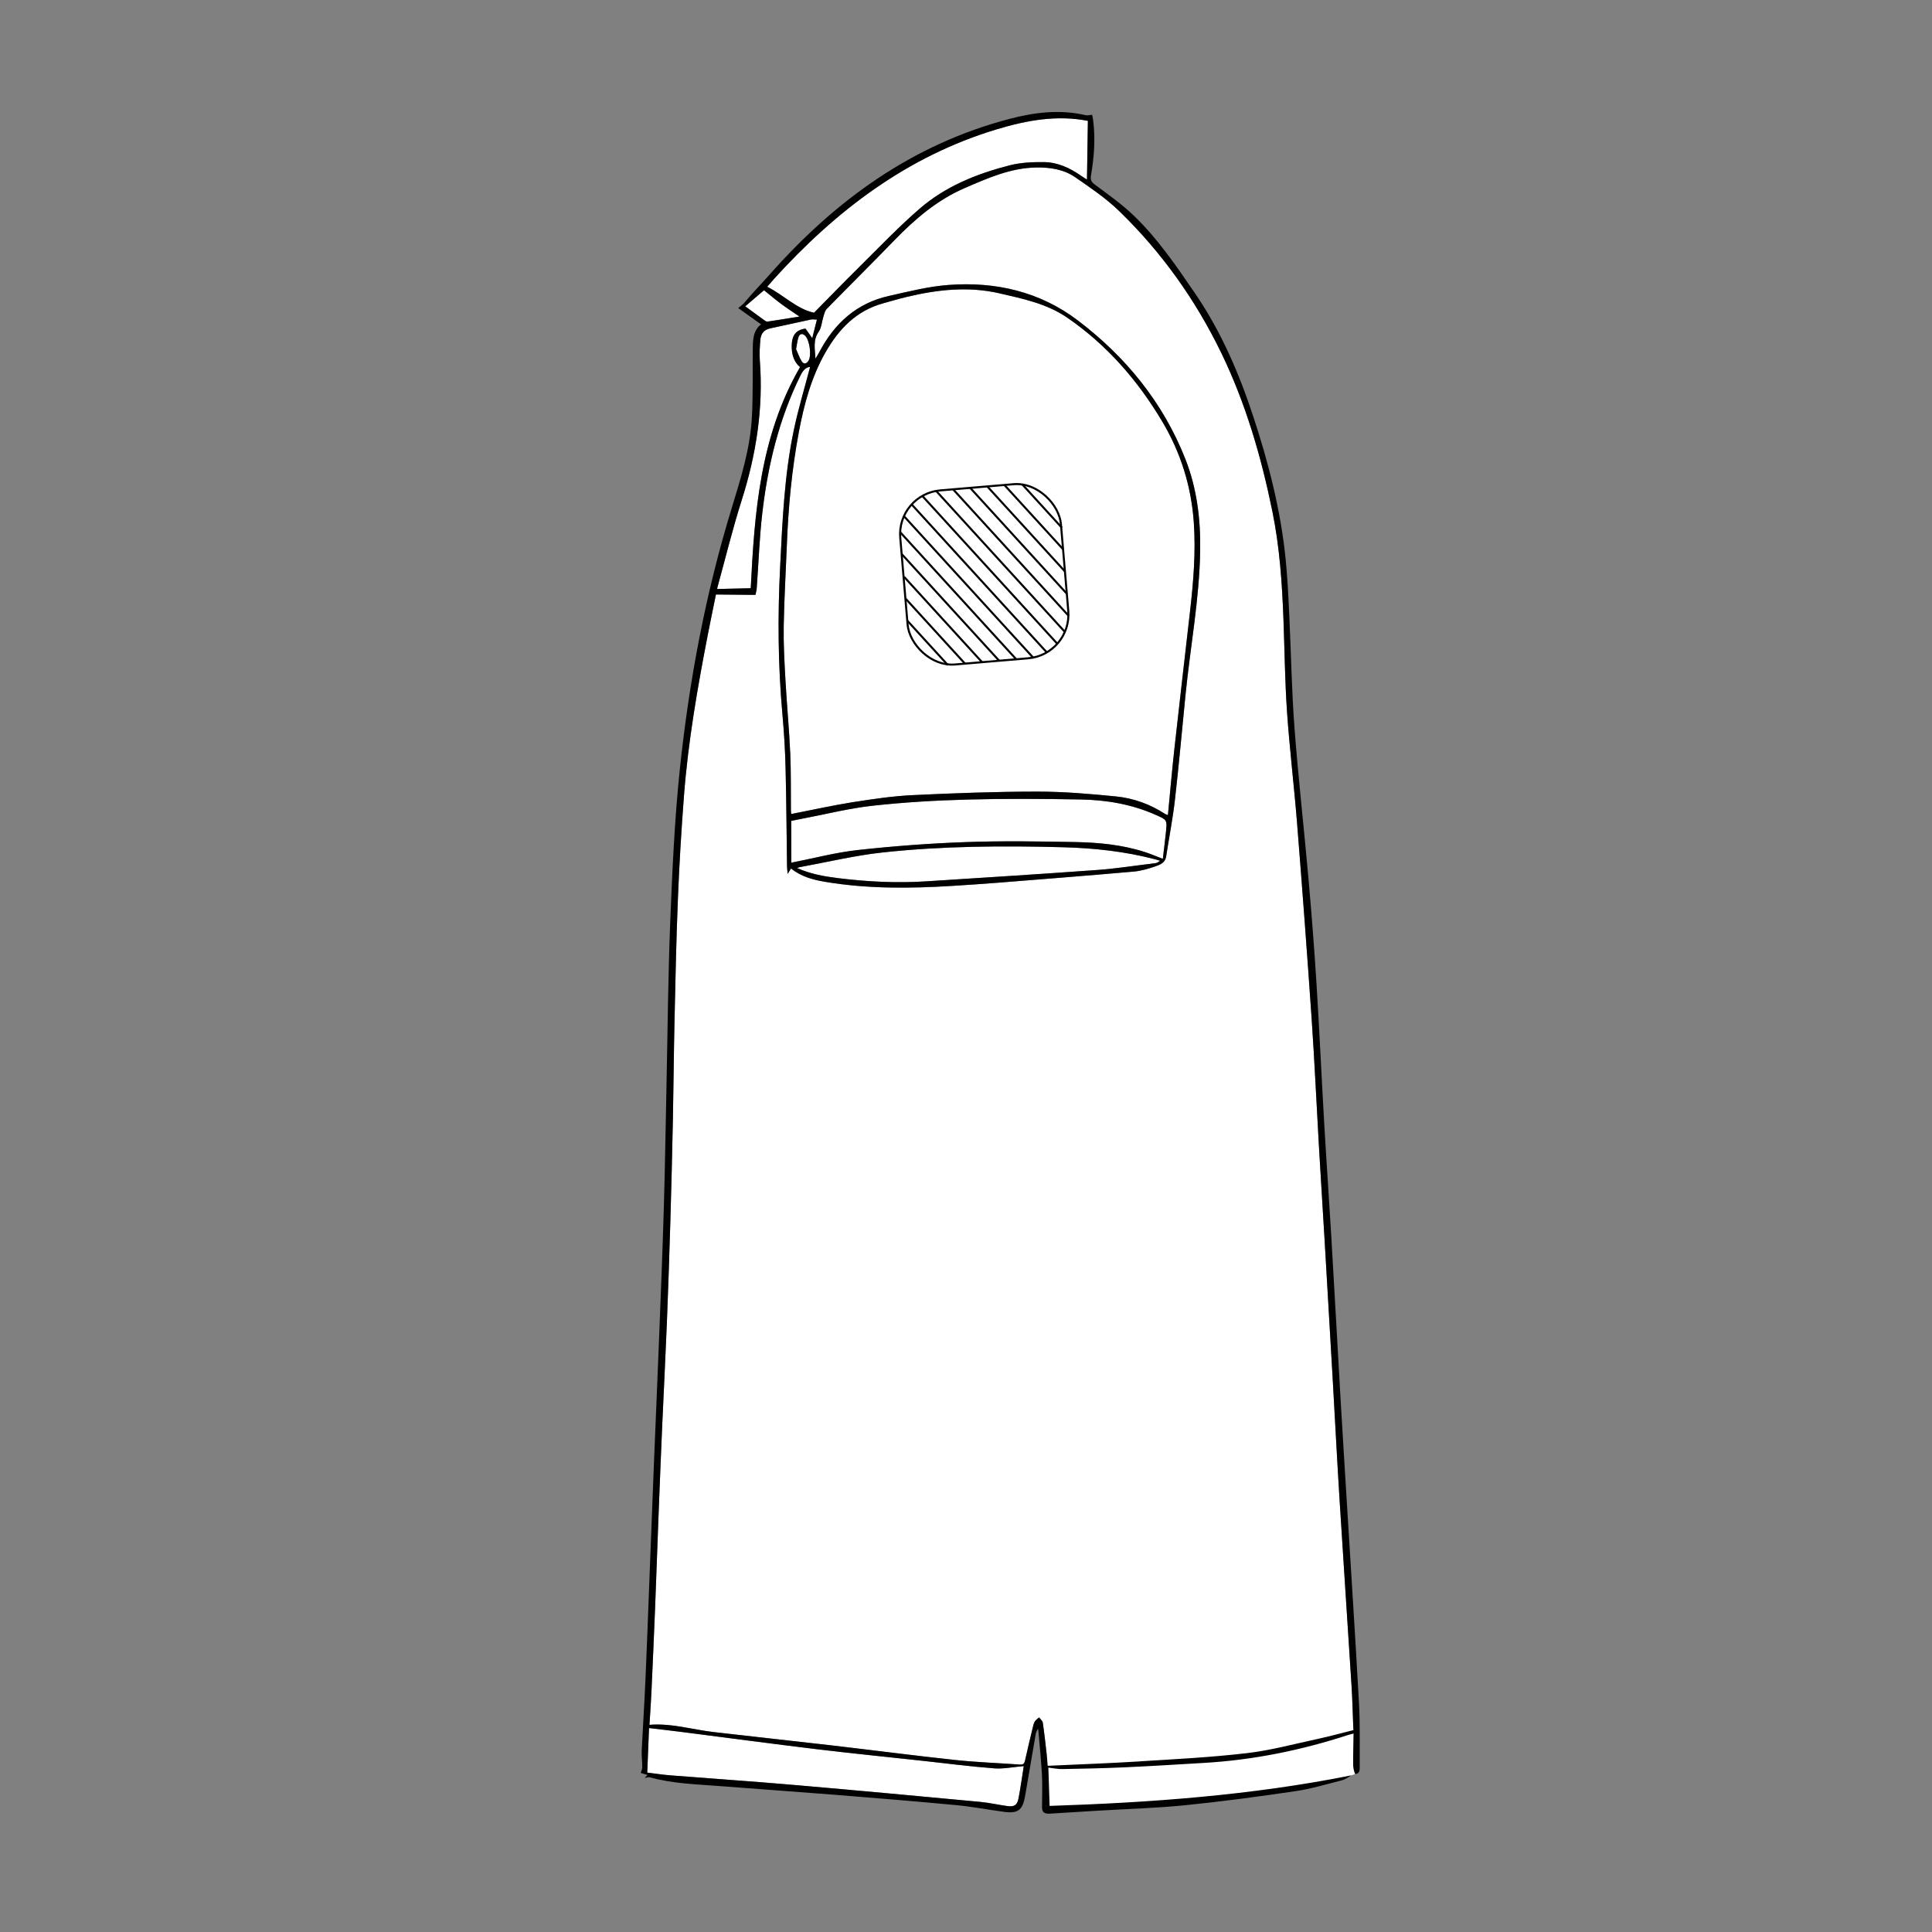 <?xml version="1.0" encoding="UTF-8"?>
<svg xmlns="http://www.w3.org/2000/svg" version="1.1" viewBox="0 0 708.66 708.66">
  <rect x="0" y="0" width="708.66" height="708.66" fill="#808080" stroke="none"/>
  <defs>
    <style>
      .cls-1 {
        fill: #fff;
      }

      .cls-2 {
        fill: none;
        stroke: #000;
        stroke-miterlimit: 10;
        stroke-width: .75px;
      }
    </style>
  </defs>
  <!-- Generator: Adobe Illustrator 28.7.1, SVG Export Plug-In . SVG Version: 1.2.0 Build 142)  -->
  <g>
    <g id="fond">
      <g>
        <path class="cls-1" d="M384.27,647.69c11.58-.54,22.8-.93,34.01-1.63,13.06-.81,26.15-1.48,39.13-3,8.7-1.02,17.26-3.35,25.86-5.2,4.29-.92,8.53-2.09,13.15-3.24-.22-5.36-.33-10.88-.68-16.39-1.42-22.58-2.96-45.15-4.36-67.72-.95-15.26-1.73-30.53-2.61-45.8-.95-16.47-1.91-32.95-2.88-49.42-.69-11.72-1.45-23.43-2.12-35.14-.9-15.55-1.6-31.11-2.67-46.65-1.63-23.77-3.42-47.54-5.31-71.3-1.09-13.69-2.75-27.33-3.7-41.02-.78-11.27-.89-22.58-1.31-33.87-.5-13.37-1.4-26.68-4.09-39.83-4.1-20.03-9.78-39.57-18.71-57.99-9.46-19.53-21.94-37.05-37.55-52.15-4.82-4.66-10.5-8.5-16.05-12.33-4.19-2.9-9.21-3.64-14.25-3.57-9.41.14-17.8,3.89-26.23,7.53-10.12,4.37-18.26,11.36-25.84,19.17-8.22,8.47-16.61,16.79-24.86,25.23-.64.66-.86,1.78-1.16,2.72-.6,1.88-.69,4.08-1.76,5.62-2.12,3.04-1.38,6.13-1.16,9.86.67-1.15,1.11-1.83,1.48-2.55,5.53-10.45,13.63-17.81,25.37-20.44,7.26-1.63,14.56-3.5,21.94-4.05,17.24-1.3,33.52,2.44,47.45,13.02,17.57,13.35,31.21,30.03,39.4,50.75,4.29,10.85,5.66,22.23,5.46,33.86-.3,17.65-3.59,34.99-5.35,52.49-1.29,12.85-2.42,25.71-3.88,38.54-.8,7.04-2.17,14.01-3.25,21.02-.34,2.21-2.17,2.96-3.82,3.53-2.6.9-5.32,1.72-8.04,1.96-16.58,1.46-33.17,2.76-49.75,4.08-5.53.44-11.07.81-16.6,1.16-15.7.98-31.37,1.13-46.95-1.49-4.46-.75-8.72-1.92-12.44-4.87-.38.62-.65,1.04-1.22,1.98-.11-1.31-.22-2.05-.23-2.8-.18-12-.24-24.01-.54-36.01-.16-6.54-.55-13.08-1.14-19.6-1.65-18.08-1.77-36.16-.85-54.3.84-16.74,1.54-33.48,4.98-49.93,1.65-7.89,4-15.63,6.01-23.33-1.56.1-2.62,1.28-3.55,3.16-7.89,16.01-11.99,33.07-14.01,50.66-1.04,9.08-1.35,18.24-2.02,27.36-.06.88-.33,1.74-.47,2.44-4.95-.05-9.59-.09-14.49-.14-.96,4.71-1.96,9.49-2.89,14.27-3.86,19.8-7.33,39.66-8.86,59.8-.95,12.46-1.7,24.94-2.2,37.42-.61,14.97-.91,29.95-1.25,44.93-.27,11.86-.34,23.72-.58,35.57-.26,12.64-.56,25.27-.94,37.91-.37,12.42-.78,24.84-1.28,37.26-.51,12.7-1.17,25.39-1.73,38.09-.47,10.71-.89,21.42-1.31,32.14-.44,11.35-.82,22.7-1.27,34.05-.42,10.43-.88,20.85-1.36,31.28-.18,3.96-.48,7.9-.72,11.89,8.11-.66,15.71,1.74,23.48,2.65,14.44,1.68,28.89,3.21,43.33,4.89,15.07,1.75,30.12,3.73,45.2,5.34,7.96.85,15.98,1.13,23.97,1.7,1.2.09,1.57-.5,1.8-1.57.89-4.02,1.86-8.02,2.82-12.02.18-.76.36-1.56.75-2.21.37-.6,1.03-1.01,1.56-1.5.47.63,1.26,1.21,1.36,1.89.58,3.94,1.01,7.9,1.46,11.86.14,1.26.22,2.52.34,4Z"/>
        <path class="cls-1" d="M290.21,298.6c7.81-1.52,15.42-3.21,23.1-4.43,7.15-1.13,14.36-2.18,21.58-2.52,15.18-.72,30.38-1.28,45.57-1.29,9.62,0,19.27.82,28.85,1.77,6.46.64,12.58,2.86,18.1,6.46.22.14.5.2.98.38.8-8.27,1.49-16.37,2.39-24.46,1.86-16.85,3.83-33.68,5.75-50.53,1.22-10.73,2.11-21.47,1.36-32.29-.93-13.36-4.82-25.77-11.68-37.24-8.97-15.01-20.24-27.96-34.73-37.92-7.5-5.15-16.25-6.95-24.9-8.94-11.43-2.63-22.73-1.37-33.96,1.31-2.97.71-5.89,1.58-8.83,2.4-9.76,2.73-16.13,9.41-20.98,17.9-5.26,9.2-7.93,19.26-9.85,29.55-2.56,13.69-3.83,27.53-4.36,41.44-.38,9.85-.98,19.7-1.14,29.55-.11,6.53.27,13.07.63,19.59.5,9.02,1.36,18.02,1.77,27.04.31,6.95.17,13.91.24,20.87,0,.56.09,1.11.11,1.34Z"/>
        <path class="cls-1" d="M290.23,301.11c.01,5.27.02,10.5.03,15.33,8.1-1.58,16.2-3.74,24.44-4.65,13.12-1.44,26.32-2.43,39.51-2.9,13.32-.48,26.67-.27,40-.02,8.65.16,17.28.96,25.6,3.63,2.15.69,4.23,1.58,6.71,2.53.38-3.25.81-6.56,1.15-9.89.45-4.43.39-4.38-3.65-6.19-8.77-3.92-18.07-5.52-27.55-5.69-13.83-.26-27.68-.35-41.51.02-11.64.31-23.3.99-34.86,2.26-8.65.95-17.16,3.12-25.74,4.74-1.32.25-2.63.53-4.15.83Z"/>
        <path class="cls-1" d="M398.72,65.86c.12-7.43.22-14.51.33-21.52-11.3-2.22-22.28-.24-33.24,3.04-33.08,9.91-59.29,29.96-82.09,55.14-.38.42-.74.87-1.11,1.3-.37.43-.75.85-1.21,1.37,6.08,3.03,10.87,8.22,17.2,9.52,5.65-5.72,11.03-11.29,16.53-16.72,7.34-7.24,14.46-14.75,22.24-21.47,9.51-8.22,21.05-12.84,33.11-15.9,3.99-1.01,8.28-1.19,12.43-1.15,5.02.05,9.51,2.13,13.6,5,.68.47,1.39.89,2.19,1.4Z"/>
        <path class="cls-1" d="M375.54,647.79c-3.89.33-7.45,1.09-10.93.83-8.54-.64-17.05-1.76-25.58-2.69-13.11-1.43-26.24-2.74-39.33-4.31-16.47-1.99-32.92-4.2-49.37-6.3-4-.51-8-.96-12.26-1.47-.22,5.46-.43,10.75-.65,16.34,2.81.34,5.58.78,8.37,1,15.13,1.2,30.28,2.22,45.4,3.53,22.82,1.97,45.62,4.09,68.42,6.22,3.31.31,6.58,1.08,9.88,1.53,2.57.35,3.64-.34,4.12-2.84.73-3.8,1.25-7.64,1.92-11.82Z"/>
        <path class="cls-1" d="M292.34,318.39c4.97,2.21,9.97,3.08,15.03,3.71,10.73,1.33,21.5,1.87,32.29,1.18,20.94-1.34,41.88-2.65,62.8-4.17,7.08-.52,14.12-1.63,21.18-2.48.6-.07,1.19-.28,1.85-.93-.61-.17-1.22-.36-1.83-.52-11.04-2.89-22.3-4.1-33.69-4.41-22.11-.6-44.22-.47-66.21,1.91-10.2,1.1-20.26,3.54-30.38,5.38-.26.05-.5.16-1.05.33Z"/>
        <path class="cls-1" d="M263.06,216.05c4.2-.1,8.24-.19,12.31-.29,1.39-27.74,3.41-55.72,18.08-81.11-2.2-1.84-3.11-4.65-3.05-7.84.06-3.3,1.14-5.82,5.07-6.28.71,1.01,1.51,2.16,2.46,3.51.6-2.36,1.14-4.53,1.72-6.82-.86-.02-1.58-.16-2.23-.02-4.99,1.06-9.97,2.19-14.96,3.25-2.31.49-3.39,2.05-3.56,4.21-.2,2.47-.38,4.98-.2,7.44,1.35,17.61-1.32,34.64-6.66,51.42-3.33,10.47-5.93,21.18-8.85,31.78-.09.34-.13.68-.15.74Z"/>
        <path class="cls-1" d="M273.37,112.37c2.33,1.7,4.59,3.37,6.87,5.01.38.27.88.65,1.26.59,3.96-.58,7.9-1.24,11.74-1.86-2.16-1.49-4.46-2.97-6.65-4.59-2.16-1.6-4.21-3.34-6.35-5.06-2.22,1.91-4.56,3.91-6.89,5.9Z"/>
        <path class="cls-1" d="M292,128.05c.65,1.45,1.18,3.06,2.05,4.46.72,1.15,1.75,1.05,2.51-.19,1.21-1.99.41-7.75-1.35-9.29-1.03-.9-1.96-.48-2.33.64-.43,1.32-.56,2.73-.88,4.38Z"/>
        <polygon class="cls-1" points="497.76 633.61 497.09 650.73 486.74 653.98 463.42 657.64 417.95 662.22 383.92 663.87 383.92 643.69 497.76 633.61"/>
      </g>
    </g>
    <g id="tracés">
      <path d="M235.57,648.14c.03-1.99-.28-3.98-.19-5.96.41-8.65.99-17.29,1.37-25.95.53-11.85.95-23.7,1.41-35.54.57-14.69,1.12-29.37,1.71-44.06.61-15.11,1.28-30.23,1.87-45.34.63-16.04,1.28-32.08,1.75-48.12.44-14.77.65-29.54.97-44.31.43-20.31.58-40.63,1.4-60.92.75-18.65,1.56-37.34,3.52-55.89,3.42-32.45,9.44-64.47,19.03-95.73,3.31-10.81,6.72-21.63,7.37-32.99.48-8.35.25-16.75.34-25.13.04-3.42.03-6.86,3.04-9.23-2.82-2-5.54-3.94-8.37-5.96,1-.86,1.66-1.28,2.14-1.85,2.97-3.6,6.25-6.91,9.33-10.4,24.05-27.26,52.5-47.89,88.23-57.2,9.17-2.39,18.41-3.5,27.8-1.29.65.15,1.39-.09,2.31-.17.11.58.27,1.25.36,1.93.88,6.83.38,13.62-.79,20.35-.29,1.68.19,2.41,1.51,3.39,4.78,3.57,9.7,7.03,14,11.13,8.89,8.49,15.78,18.65,22.69,28.74,9.46,13.82,16.02,29.04,21.25,44.88,5.67,17.16,10.15,34.61,11.96,52.63.7,6.93,1.01,13.9,1.34,20.86.66,13.7.87,27.44,1.91,41.11,1.4,18.44,3.5,36.83,5.13,55.26,1.14,12.83,2.13,25.67,2.94,38.52,1.07,17.03,1.84,34.08,2.82,51.12.82,14.06,1.81,28.11,2.64,42.17,1.18,20.09,2.27,40.19,3.44,60.28.73,12.57,1.52,25.13,2.29,37.7,1.47,24.14,3.05,48.27,4.38,72.42.43,7.72.23,15.48.28,23.22,0,1.26.1,2.75-1.62,2.91-.18.02-.76-1.96-.78-3.01-.05-3.87.07-7.73.13-11.83-.96.25-1.51.37-2.04.54-17.24,5.61-34.87,9.19-52.99,10.23-9.66.56-19.31,1.18-28.97,1.61-7.59.35-15.19.5-22.79.64-1.72.03-3.45-.34-5.15-.53.16,4.82.31,9.47.46,14.04,37.13-1.22,74.07-3.89,110.6-11.19-1.11.75-2.24,1.52-3.48,1.83-5.64,1.42-11.25,3.12-16.98,3.96-13.43,1.98-26.89,3.79-40.39,5.15-10.74,1.08-21.57,1.37-32.36,2.02-5.75.35-11.49.72-17.24,1.07-2.13.13-2.92-.52-2.93-2.37,0-3.98.18-7.96-.03-11.93-.31-5.62-.91-11.23-1.38-16.85-.55.66-.8,1.37-.93,2.1-1.3,7.55-2.57,15.1-3.88,22.64-.89,5.14-2.62,6.44-7.72,5.75-5.91-.81-11.78-1.92-17.71-2.48-14.99-1.41-29.99-2.63-44.99-3.83-13.8-1.1-27.62-2.04-41.42-3.13-8.63-.68-17.32-.86-25.74-3.22-.59-.16-1.3.15-1.96.24.34-.37.69-.75,1.03-1.12-.91-.27-1.83-.54-2.47-.73.15-.55.56-1.38.58-2.21ZM418.28,646.05c13.06-.81,26.15-1.48,39.13-3,8.7-1.02,17.26-3.35,25.86-5.2,4.29-.92,8.53-2.09,13.15-3.24-.22-5.36-.33-10.88-.68-16.39-1.42-22.58-2.96-45.15-4.36-67.72-.95-15.26-1.73-30.53-2.61-45.8-.95-16.47-1.91-32.95-2.88-49.42-.69-11.72-1.45-23.43-2.12-35.14-.9-15.55-1.6-31.11-2.67-46.65-1.63-23.77-3.42-47.54-5.31-71.3-1.09-13.69-2.75-27.33-3.7-41.02-.78-11.27-.89-22.58-1.31-33.87-.5-13.37-1.4-26.68-4.09-39.83-4.1-20.03-9.78-39.57-18.71-57.99-9.46-19.53-21.94-37.05-37.55-52.15-4.82-4.66-10.5-8.5-16.05-12.33-4.19-2.9-9.21-3.64-14.25-3.57-9.41.14-17.8,3.89-26.23,7.53-10.12,4.37-18.26,11.36-25.84,19.17-8.22,8.47-16.61,16.79-24.86,25.23-.64.66-.86,1.78-1.16,2.72-.6,1.88-.69,4.08-1.76,5.62-2.12,3.04-1.38,6.13-1.16,9.86.67-1.15,1.11-1.83,1.48-2.55,5.53-10.45,13.63-17.81,25.37-20.44,7.26-1.63,14.56-3.5,21.94-4.05,17.24-1.3,33.52,2.44,47.45,13.02,17.57,13.35,31.21,30.03,39.4,50.75,4.29,10.85,5.66,22.23,5.46,33.86-.3,17.65-3.59,34.99-5.35,52.49-1.29,12.85-2.42,25.71-3.88,38.54-.8,7.04-2.17,14.01-3.25,21.02-.34,2.21-2.17,2.96-3.82,3.53-2.6.9-5.32,1.72-8.04,1.96-16.58,1.46-33.17,2.76-49.75,4.08-5.53.44-11.07.81-16.6,1.16-15.7.98-31.37,1.13-46.95-1.49-4.46-.75-8.72-1.92-12.44-4.87-.38.62-.65,1.04-1.22,1.98-.11-1.31-.22-2.05-.23-2.8-.18-12-.24-24.01-.54-36.01-.16-6.54-.55-13.08-1.14-19.6-1.65-18.08-1.77-36.16-.85-54.3.84-16.74,1.54-33.48,4.98-49.93,1.65-7.89,4-15.63,6.01-23.33-1.56.1-2.62,1.28-3.55,3.16-7.89,16.01-11.99,33.07-14.01,50.66-1.04,9.08-1.35,18.24-2.02,27.36-.06.88-.33,1.74-.47,2.44-4.95-.05-9.59-.09-14.49-.14-.96,4.71-1.96,9.49-2.89,14.27-3.86,19.8-7.33,39.66-8.86,59.8-.95,12.46-1.7,24.94-2.2,37.42-.61,14.97-.91,29.95-1.25,44.93-.27,11.86-.34,23.72-.58,35.57-.26,12.64-.56,25.27-.94,37.91-.37,12.42-.78,24.84-1.28,37.26-.51,12.7-1.17,25.39-1.73,38.09-.47,10.71-.89,21.42-1.31,32.14-.44,11.35-.82,22.7-1.27,34.05-.42,10.43-.88,20.85-1.36,31.28-.18,3.96-.48,7.9-.72,11.89,8.11-.66,15.71,1.74,23.48,2.65,14.44,1.68,28.89,3.21,43.33,4.89,15.07,1.75,30.12,3.73,45.2,5.34,7.96.85,15.98,1.13,23.97,1.7,1.2.09,1.57-.5,1.8-1.57.89-4.02,1.86-8.02,2.82-12.02.18-.76.36-1.56.75-2.21.37-.6,1.03-1.01,1.56-1.5.47.63,1.26,1.21,1.36,1.89.58,3.94,1.01,7.9,1.46,11.86.14,1.26.22,2.52.34,4,11.58-.54,22.8-.93,34.01-1.63ZM313.32,294.17c7.15-1.13,14.36-2.18,21.58-2.52,15.18-.72,30.38-1.28,45.57-1.29,9.62,0,19.27.82,28.85,1.77,6.46.64,12.58,2.86,18.1,6.46.22.14.5.2.98.38.8-8.27,1.49-16.37,2.39-24.46,1.86-16.85,3.83-33.68,5.75-50.53,1.22-10.73,2.11-21.47,1.36-32.29-.93-13.36-4.82-25.77-11.68-37.24-8.97-15.01-20.24-27.96-34.73-37.92-7.5-5.15-16.25-6.95-24.9-8.94-11.43-2.63-22.73-1.37-33.96,1.31-2.97.71-5.89,1.58-8.83,2.4-9.76,2.73-16.13,9.41-20.98,17.9-5.26,9.2-7.93,19.26-9.85,29.55-2.56,13.69-3.83,27.53-4.36,41.44-.38,9.85-.98,19.7-1.14,29.55-.11,6.53.27,13.07.63,19.59.5,9.02,1.36,18.02,1.77,27.04.31,6.95.17,13.91.24,20.87,0,.56.09,1.11.11,1.34,7.81-1.52,15.42-3.21,23.1-4.43ZM290.27,316.43c8.1-1.58,16.2-3.74,24.44-4.65,13.12-1.44,26.32-2.43,39.51-2.9,13.32-.48,26.67-.27,40-.02,8.65.16,17.28.96,25.6,3.63,2.15.69,4.23,1.58,6.71,2.53.38-3.25.81-6.56,1.15-9.89.45-4.43.39-4.38-3.65-6.19-8.77-3.92-18.07-5.52-27.55-5.69-13.83-.26-27.68-.35-41.51.02-11.64.31-23.3.99-34.86,2.26-8.65.95-17.16,3.12-25.74,4.74-1.32.25-2.63.53-4.15.83.01,5.27.02,10.5.03,15.33ZM399.05,44.33c-11.3-2.22-22.28-.24-33.24,3.04-33.08,9.91-59.29,29.96-82.09,55.14-.38.42-.74.87-1.11,1.3-.37.43-.75.85-1.21,1.37,6.08,3.03,10.87,8.22,17.2,9.52,5.65-5.72,11.03-11.29,16.53-16.72,7.34-7.24,14.46-14.75,22.24-21.47,9.51-8.22,21.05-12.84,33.11-15.9,3.99-1.01,8.28-1.19,12.43-1.15,5.02.05,9.51,2.13,13.6,5,.68.47,1.39.89,2.19,1.4.12-7.43.22-14.51.33-21.52ZM364.6,648.62c-8.54-.64-17.05-1.76-25.58-2.69-13.11-1.43-26.24-2.74-39.33-4.31-16.47-1.99-32.92-4.2-49.37-6.3-4-.51-8-.96-12.26-1.47-.22,5.46-.43,10.75-.65,16.34,2.81.34,5.58.78,8.37,1,15.13,1.2,30.28,2.22,45.4,3.53,22.82,1.97,45.62,4.09,68.42,6.22,3.31.31,6.58,1.08,9.88,1.53,2.57.35,3.64-.34,4.12-2.84.73-3.8,1.25-7.64,1.92-11.82-3.89.33-7.45,1.09-10.93.83ZM307.37,322.1c10.73,1.33,21.5,1.87,32.29,1.18,20.94-1.34,41.88-2.65,62.8-4.17,7.08-.52,14.12-1.63,21.18-2.48.6-.07,1.19-.28,1.85-.93-.61-.17-1.22-.36-1.83-.52-11.04-2.89-22.3-4.1-33.69-4.41-22.11-.6-44.22-.47-66.21,1.91-10.2,1.1-20.26,3.54-30.38,5.38-.26.05-.5.16-1.05.33,4.97,2.21,9.97,3.08,15.03,3.71ZM275.37,215.77c1.39-27.74,3.41-55.72,18.08-81.11-2.2-1.84-3.11-4.65-3.05-7.84.06-3.3,1.14-5.82,5.07-6.28.71,1.01,1.51,2.16,2.46,3.51.6-2.36,1.14-4.53,1.72-6.82-.86-.02-1.58-.16-2.23-.02-4.99,1.06-9.97,2.19-14.96,3.25-2.31.49-3.39,2.05-3.56,4.21-.2,2.47-.38,4.98-.2,7.44,1.35,17.61-1.32,34.64-6.66,51.42-3.33,10.47-5.93,21.18-8.85,31.78-.09.34-.13.68-.15.74,4.2-.1,8.24-.19,12.31-.29ZM280.24,117.38c.38.27.88.65,1.26.59,3.96-.58,7.9-1.24,11.74-1.86-2.16-1.49-4.46-2.97-6.65-4.59-2.16-1.6-4.21-3.34-6.35-5.06-2.22,1.91-4.56,3.91-6.89,5.9,2.33,1.7,4.59,3.37,6.87,5.01ZM294.05,132.51c.72,1.15,1.75,1.05,2.51-.19,1.21-1.99.41-7.75-1.35-9.29-1.03-.9-1.96-.48-2.33.64-.43,1.32-.56,2.73-.88,4.38.65,1.45,1.18,3.06,2.05,4.46Z"/>
    </g>
    <g id="logo">
      <g>
        <rect class="cls-2" x="331.46" y="178.62" width="59.15" height="64.08" rx="16.09" ry="16.09" transform="translate(738.52 390.18) rotate(175.17)"/>
        <line class="cls-2" x1="389.48" y1="193.56" x2="374.94" y2="177.64"/>
        <line class="cls-2" x1="389.94" y1="201.46" x2="368.4" y2="177.88"/>
        <line class="cls-2" x1="390.63" y1="209.61" x2="362.13" y2="178.41"/>
        <line class="cls-2" x1="391.31" y1="217.77" x2="355.86" y2="178.94"/>
        <line class="cls-2" x1="391.9" y1="225.8" x2="349.59" y2="179.47"/>
        <line class="cls-2" x1="390.6" y1="231.78" x2="343.38" y2="180.07"/>
        <line class="cls-2" x1="387.85" y1="236.16" x2="338.31" y2="181.91"/>
        <line class="cls-2" x1="383.96" y1="239.3" x2="334.4" y2="185.03"/>
        <line class="cls-2" x1="379.02" y1="241.29" x2="331.57" y2="189.33"/>
        <line class="cls-2" x1="372.75" y1="241.82" x2="330.18" y2="195.2"/>
        <line class="cls-2" x1="366.48" y1="242.35" x2="330.72" y2="203.2"/>
        <line class="cls-2" x1="360.21" y1="242.88" x2="331.62" y2="211.58"/>
        <line class="cls-2" x1="353.94" y1="243.41" x2="332.1" y2="219.5"/>
        <line class="cls-2" x1="347.67" y1="243.94" x2="332.79" y2="227.65"/>
      </g>
    </g>
  </g>
</svg>